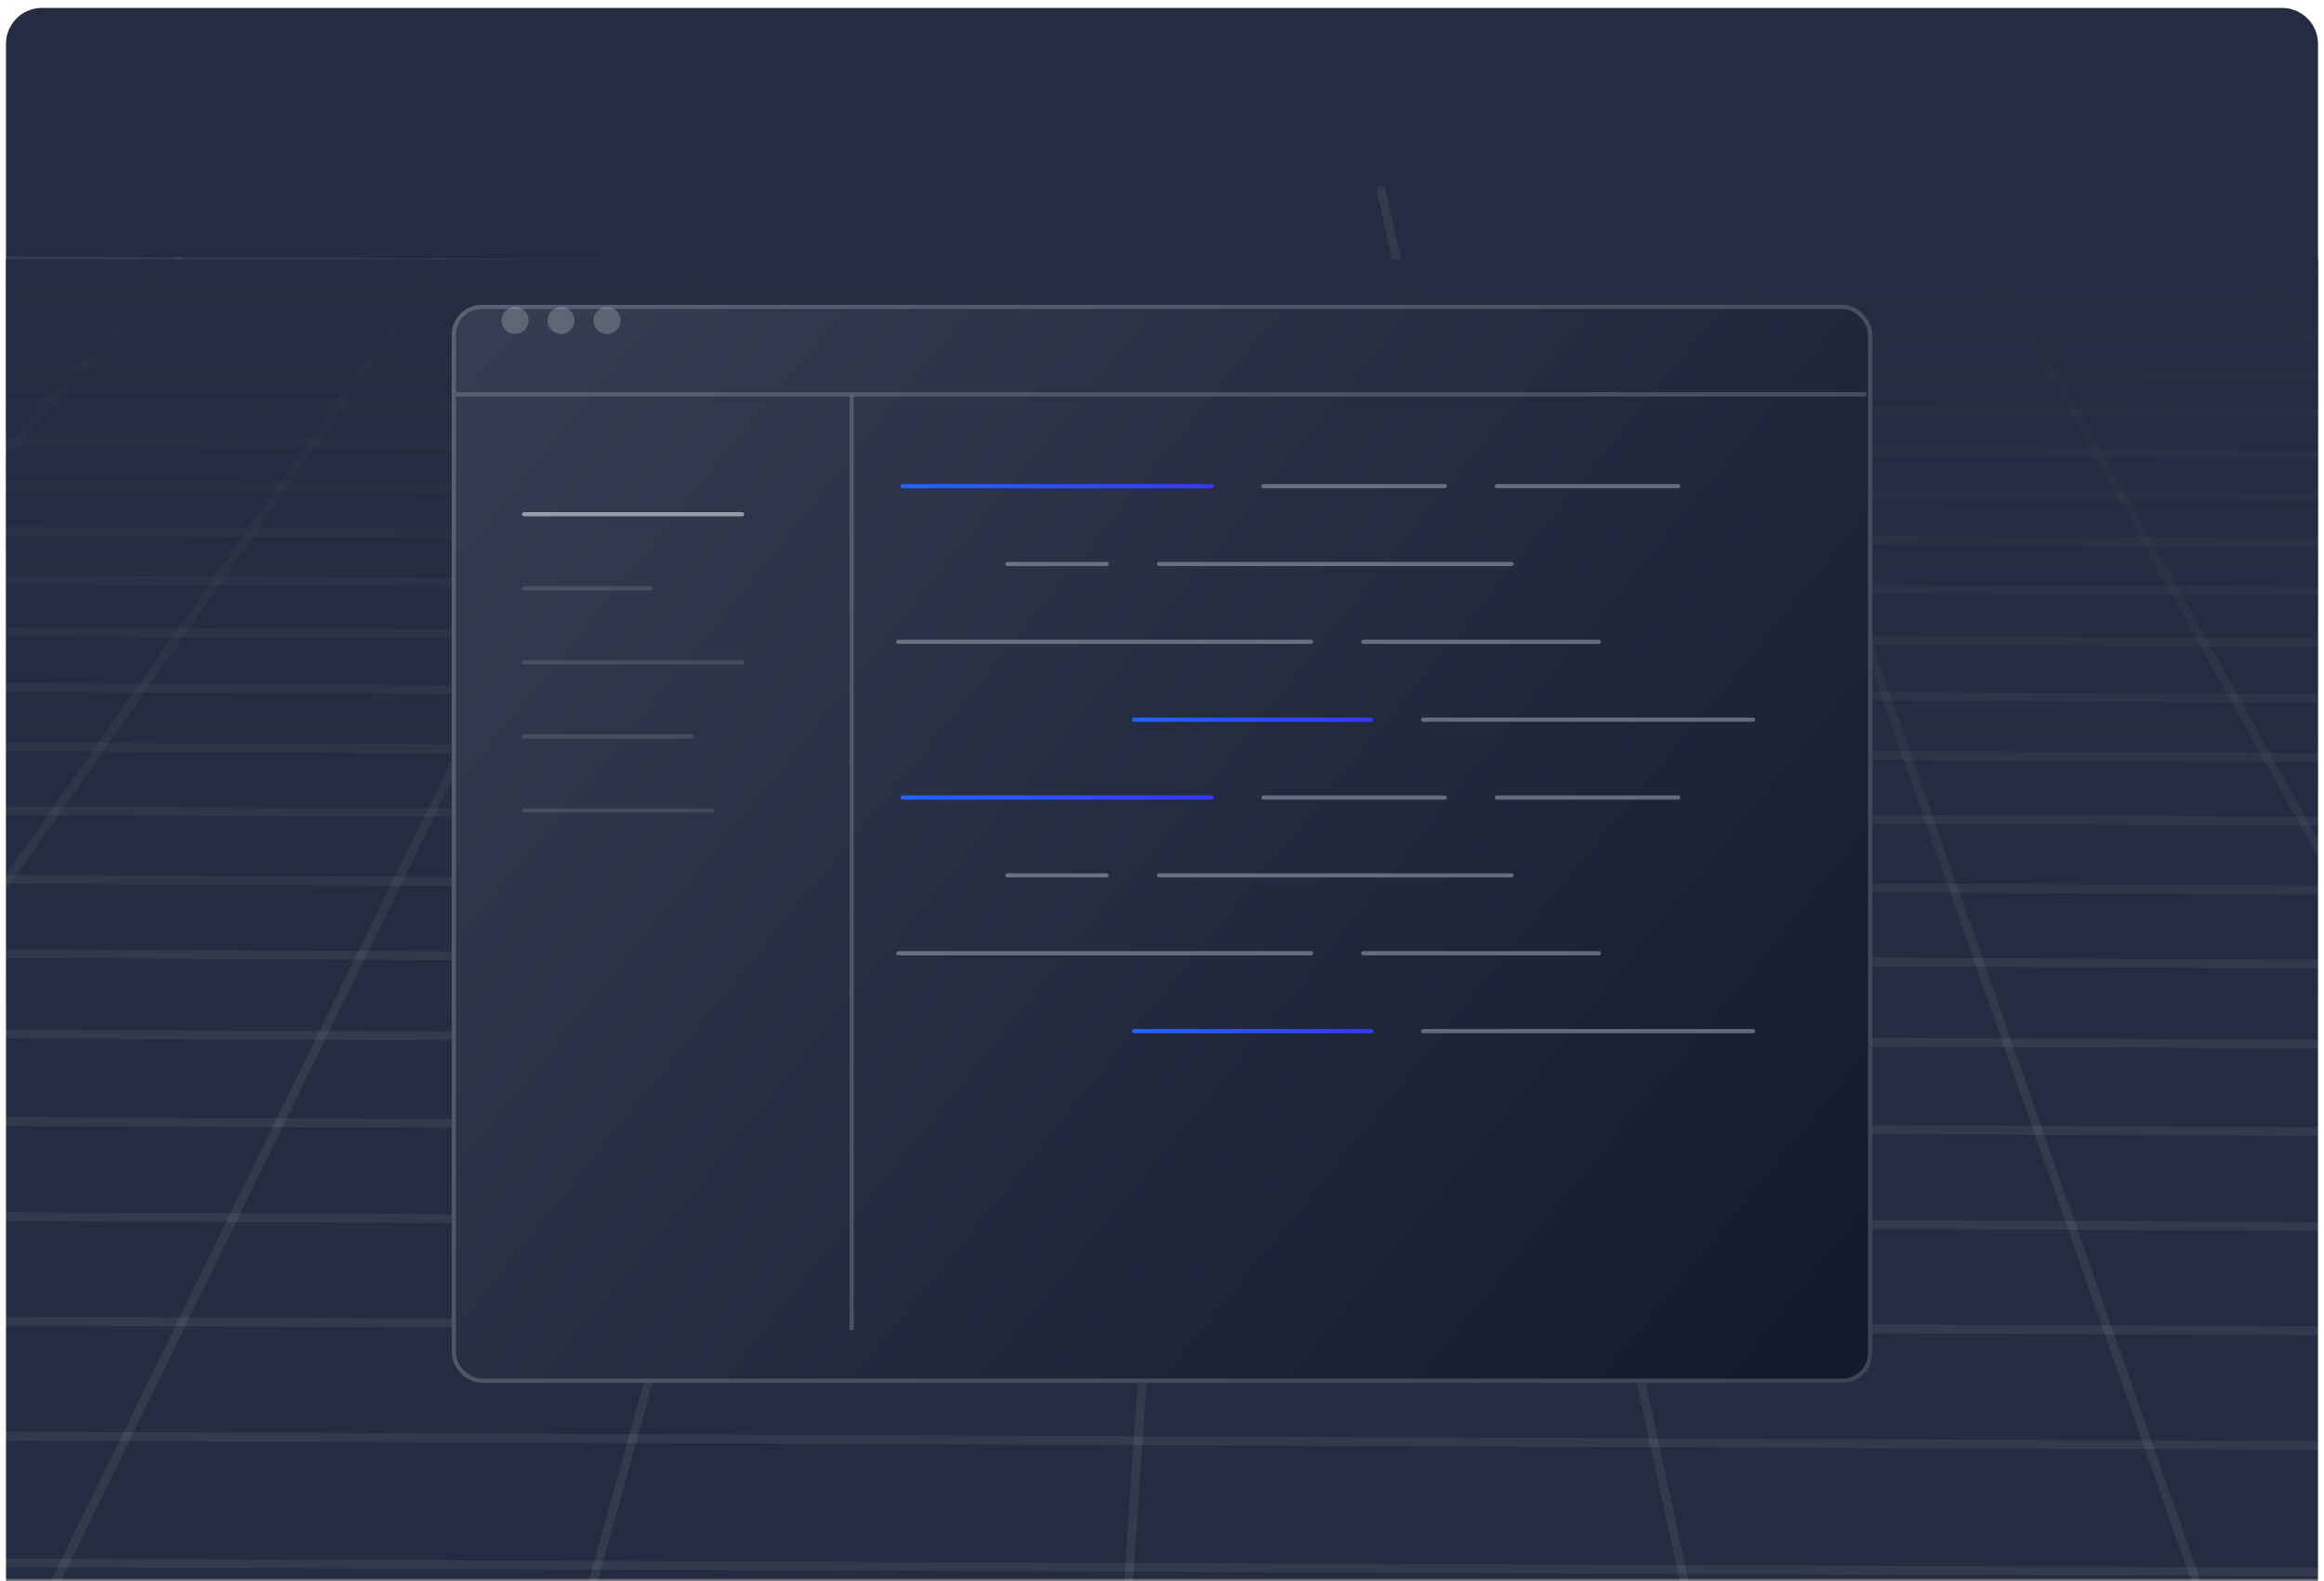 <svg width="388" height="264" viewBox="0 0 388 264" fill="none" xmlns="http://www.w3.org/2000/svg">
<mask id="mask0_5520_13494" style="mask-type:alpha" maskUnits="userSpaceOnUse" x="0" y="0" width="388" height="264">
<path d="M0 6C0 2.686 2.686 0 6 0H382C385.314 0 388 2.686 388 6V264H0V6Z" fill="#E7FFFD"/>
</mask>
<g mask="url(#mask0_5520_13494)">
<path d="M1 7.323C1 4.009 3.686 1.323 7 1.323H381C384.314 1.323 387 4.009 387 7.323V264.323H1V7.323Z" fill="#252C41"/>
<path d="M1152.07 799.279C1151.88 799.28 1151.68 799.182 1151.53 799.035L1087.1 732.817L902.039 732.551C901.794 732.552 901.598 732.454 901.45 732.258L376.036 46.126L73.72 44.593L-405.634 730.418C-405.781 730.615 -405.977 730.713 -406.223 730.714L-709.812 730.311C-710.205 730.312 -710.549 729.969 -710.55 729.577C-710.55 729.184 -710.208 728.84 -709.815 728.839L-406.618 729.242L72.737 43.417C72.884 43.221 73.08 43.122 73.325 43.122L376.377 44.653C376.623 44.653 376.819 44.751 376.967 44.947L902.38 731.079L1087.39 731.345C1087.59 731.344 1087.78 731.442 1087.93 731.589L1152.61 798.052C1152.9 798.346 1152.91 798.787 1152.61 799.082C1152.46 799.181 1152.27 799.279 1152.07 799.279Z" fill="white" fill-opacity="0.07"/>
<path d="M752.27 796.788C752.025 796.789 751.779 796.642 751.632 796.397L332.518 45.515C332.321 45.172 332.468 44.73 332.811 44.533C333.154 44.336 333.596 44.483 333.793 44.826L752.906 795.659C753.103 796.002 752.956 796.444 752.613 796.64C752.515 796.739 752.417 796.788 752.27 796.788Z" fill="white" fill-opacity="0.07"/>
<path d="M552.394 795.518C552.099 795.519 551.805 795.323 551.706 795.029L289.246 45.198C289.098 44.806 289.294 44.413 289.686 44.265C290.078 44.117 290.471 44.313 290.619 44.705L553.079 794.536C553.227 794.928 553.031 795.321 552.639 795.469C552.541 795.518 552.443 795.518 552.394 795.518Z" fill="white" fill-opacity="0.07"/>
<path d="M399.635 808.711C399.343 808.676 399.074 808.445 399.012 808.141L229.89 31.914C229.791 31.507 230.033 31.14 230.44 31.041C230.848 30.942 231.214 31.184 231.313 31.592L400.435 807.819C400.534 808.227 400.292 808.593 399.885 808.692C399.781 808.729 399.684 808.717 399.635 808.711Z" fill="white" fill-opacity="0.07"/>
<path d="M-247.259 790.536C-247.357 790.536 -247.455 790.536 -247.603 790.438C-247.946 790.243 -248.143 789.801 -247.948 789.458L116.009 43.734C116.205 43.39 116.646 43.193 116.99 43.389C117.334 43.585 117.531 44.026 117.335 44.37L-246.573 790.142C-246.72 790.388 -246.965 790.535 -247.259 790.536Z" fill="white" fill-opacity="0.07"/>
<path d="M-47.334 791.757C-47.383 791.757 -47.481 791.757 -47.53 791.708C-47.923 791.611 -48.169 791.169 -48.022 790.826L159.38 44.051C159.477 43.658 159.918 43.412 160.262 43.559C160.655 43.656 160.901 44.097 160.754 44.441L-46.648 791.265C-46.745 791.559 -47.039 791.756 -47.334 791.757Z" fill="white" fill-opacity="0.07"/>
<path d="M152.543 793.027L152.494 793.027C152.101 792.979 151.757 792.636 151.806 792.243L202.603 44.466C202.652 44.073 202.994 43.779 203.387 43.778C203.78 43.826 204.124 44.169 204.075 44.562L153.278 792.339C153.278 792.731 152.935 793.026 152.543 793.027Z" fill="white" fill-opacity="0.07"/>
<path d="M-650.136 122.391L-706.017 122.145C-706.409 122.146 -706.753 121.803 -706.754 121.411C-706.755 121.018 -706.412 120.674 -706.019 120.674L-650.286 120.92L-620.376 111.153C-620.277 111.153 -620.228 111.104 -620.13 111.104L-561.551 111.394L-535.663 102.273C-535.565 102.223 -535.516 102.223 -535.418 102.223L-478.85 102.517L-456.493 93.99C-456.395 93.941 -456.297 93.941 -456.248 93.941L-401.544 94.189L-382.326 86.207C-382.228 86.158 -382.179 86.158 -382.032 86.158L-329.095 86.409L-312.673 78.923C-312.575 78.874 -312.476 78.825 -312.378 78.873L-261.109 79.127L-247.188 72.087C-247.09 72.038 -246.992 72.038 -246.845 71.989L-197.146 72.245L-185.481 65.602C-185.383 65.552 -185.285 65.454 -185.138 65.503L-136.91 65.762L-127.256 59.515C-127.158 59.416 -127.06 59.416 -126.864 59.416L-80.059 59.629L-72.22 53.777C-72.073 53.678 -71.975 53.629 -71.778 53.629L-26.299 53.844L-14.052 42.931C-13.905 42.832 -13.758 42.734 -13.562 42.734L73.227 43.171C73.62 43.17 73.964 43.513 73.965 43.906C73.965 44.298 73.573 44.593 73.23 44.643L-13.265 44.205L-25.512 55.118C-25.658 55.216 -25.806 55.266 -26.002 55.315L-71.531 55.1L-79.37 60.952C-79.517 61.05 -79.615 61.1 -79.811 61.1L-126.665 60.887L-136.319 67.135C-136.417 67.233 -136.515 67.233 -136.711 67.234L-184.939 66.975L-196.604 73.618C-196.702 73.667 -196.8 73.716 -196.947 73.717L-246.597 73.411L-260.518 80.451C-260.616 80.5 -260.714 80.549 -260.861 80.55L-312.131 80.296L-328.553 87.782C-328.651 87.831 -328.749 87.831 -328.847 87.831L-381.784 87.58L-401.002 95.562C-401.1 95.611 -401.198 95.611 -401.297 95.611L-456.049 95.363L-478.406 103.89C-478.504 103.939 -478.602 103.939 -478.651 103.939L-535.219 103.646L-561.107 112.767C-561.205 112.816 -561.254 112.816 -561.352 112.817L-620.03 112.576L-649.94 122.342C-649.989 122.391 -650.087 122.391 -650.136 122.391Z" fill="white" fill-opacity="0.07"/>
<path d="M1176.27 156.588C1176.17 156.588 1176.12 156.588 1176.02 156.539L1164.98 152.879L-706.174 144.37C-706.567 144.371 -706.911 144.028 -706.912 143.636C-706.912 143.243 -706.569 142.899 -706.177 142.898L1165.07 151.407C1165.17 151.407 1165.22 151.407 1165.32 151.456L1176.51 155.165C1176.9 155.311 1177.1 155.703 1176.95 156.096C1176.85 156.391 1176.56 156.587 1176.27 156.588Z" fill="white" fill-opacity="0.07"/>
<path d="M1176.11 179.353C1176.01 179.353 1175.96 179.353 1175.86 179.304L1173.8 178.572L-706.325 170.275C-706.718 170.275 -707.062 169.933 -707.062 169.54C-707.063 169.148 -706.671 168.803 -706.328 168.803L1173.95 177.1C1174.05 177.099 1174.09 177.099 1174.19 177.148L1176.4 177.929C1176.79 178.076 1176.99 178.468 1176.84 178.861C1176.7 179.155 1176.4 179.352 1176.11 179.353Z" fill="white" fill-opacity="0.07"/>
<path d="M1175.27 315.842L1172.18 315.847C1172.08 315.847 1171.93 315.798 1171.83 315.749L710.897 85.281L-260.665 80.549L-706.824 306.321C-707.167 306.518 -707.609 306.372 -707.806 305.98C-708.002 305.637 -707.856 305.195 -707.464 304.998L-261.158 79.127C-261.06 79.078 -260.913 79.029 -260.815 79.029L711.09 83.808C711.189 83.808 711.336 83.857 711.434 83.906L1172.37 314.326L1175.31 314.321C1175.71 314.32 1176.05 314.663 1176.05 315.055C1176 315.497 1175.66 315.841 1175.27 315.842Z" fill="white" fill-opacity="0.07"/>
<path d="M1175.92 208.888L-706.517 200.889C-706.91 200.89 -707.254 200.547 -707.254 200.154C-707.255 199.762 -706.912 199.418 -706.52 199.417L1175.91 207.416C1176.31 207.415 1176.65 207.758 1176.65 208.15C1176.65 208.592 1176.36 208.887 1175.92 208.888Z" fill="white" fill-opacity="0.07"/>
<path d="M1175.73 245.291L-706.747 237.685C-707.14 237.686 -707.484 237.343 -707.485 236.951C-707.485 236.558 -707.192 236.165 -706.75 236.213L1175.68 243.819C1176.07 243.819 1176.42 244.162 1176.42 244.554C1176.47 244.946 1176.13 245.29 1175.73 245.291Z" fill="white" fill-opacity="0.07"/>
<path d="M1175.07 345.229L1127.04 345.068C1126.9 345.068 1126.8 345.019 1126.7 344.97L647.006 77.837L-196.702 73.667L-663.643 338.675C-663.741 338.725 -663.888 338.774 -663.986 338.774L-707.356 338.605C-707.749 338.605 -708.093 338.262 -708.093 337.87C-708.094 337.477 -707.751 337.133 -707.359 337.133L-664.185 337.303L-197.244 72.246C-197.146 72.196 -197.048 72.147 -196.901 72.147L647.151 76.316C647.298 76.315 647.396 76.364 647.494 76.413L1127.19 343.547L1175.02 343.709C1175.42 343.708 1175.76 344.051 1175.76 344.443C1175.81 344.885 1175.52 345.229 1175.07 345.229Z" fill="white" fill-opacity="0.07"/>
<path d="M1176.38 136.718C1176.33 136.718 1176.23 136.718 1176.18 136.669L1157.43 130.815L1097.87 130.526C1097.77 130.526 1097.72 130.527 1097.62 130.478L1067.53 120.522L1009.98 120.23C1009.89 120.23 1009.84 120.23 1009.74 120.181L983.573 110.905L927.888 110.659C927.79 110.659 927.692 110.659 927.643 110.61L904.962 101.917L851.043 101.668C850.945 101.668 850.847 101.668 850.749 101.619L831.159 93.509L778.86 93.257C778.762 93.257 778.664 93.257 778.565 93.209L761.773 85.584L711.044 85.329C710.946 85.33 710.798 85.281 710.7 85.232L696.411 78.094L647.153 77.837C647.006 77.837 646.908 77.788 646.81 77.739L634.729 71.039L586.894 70.779C586.747 70.779 586.6 70.73 586.502 70.681L576.433 64.37L529.923 64.157C529.776 64.157 529.628 64.108 529.481 64.01L521.229 58.089L475.994 57.873C475.798 57.873 475.65 57.825 475.503 57.678L468.919 52.096L424.862 51.879C424.666 51.879 424.469 51.781 424.322 51.634L419.21 46.394L376.331 46.174C375.938 46.175 375.594 45.832 375.594 45.44C375.593 45.047 375.936 44.703 376.328 44.703L419.551 44.921C419.748 44.921 419.944 45.019 420.091 45.166L425.203 50.406L469.211 50.624C469.407 50.623 469.555 50.672 469.702 50.819L476.286 56.401L521.52 56.616C521.668 56.616 521.815 56.665 521.962 56.763L530.215 62.684L576.725 62.898C576.872 62.898 577.019 62.946 577.118 62.995L587.186 69.306L635.021 69.566C635.168 69.566 635.266 69.615 635.364 69.664L647.445 76.364L696.654 76.622C696.752 76.621 696.899 76.67 696.997 76.719L711.286 83.857L761.967 84.112C762.065 84.112 762.163 84.112 762.261 84.161L779.054 91.785L831.304 92.037C831.402 92.037 831.5 92.037 831.598 92.086L851.188 100.196L905.106 100.445C905.204 100.445 905.302 100.445 905.352 100.494L928.033 109.187L983.718 109.433C983.816 109.433 983.865 109.433 983.963 109.482L1010.13 118.758L1067.68 119.05C1067.78 119.049 1067.82 119.049 1067.92 119.098L1098.01 129.054L1157.58 129.343C1157.62 129.343 1157.72 129.342 1157.77 129.391L1176.67 135.246C1177.06 135.343 1177.26 135.784 1177.16 136.177C1177.02 136.521 1176.72 136.717 1176.38 136.718Z" fill="white" fill-opacity="0.07"/>
<path d="M1174.66 416.516L1136.83 416.385C1136.69 416.386 1136.54 416.337 1136.44 416.288L586.698 70.779L-136.368 67.184L-668.178 410.705C-668.276 410.803 -668.423 410.803 -668.57 410.804L-707.819 410.676C-708.212 410.677 -708.556 410.334 -708.556 409.941C-708.557 409.549 -708.263 409.156 -707.822 409.204L-668.818 409.332L-137.008 65.811C-136.911 65.713 -136.714 65.713 -136.616 65.713L586.892 69.307C587.039 69.307 587.186 69.356 587.284 69.404L1137.03 414.962L1174.66 415.093C1175.05 415.092 1175.39 415.435 1175.39 415.827C1175.39 416.22 1175.05 416.515 1174.66 416.516Z" fill="white" fill-opacity="0.07"/>
<path d="M1172.66 732.913L1087.44 732.817C1087.24 732.817 1087.05 732.719 1086.9 732.572L424.617 51.781L25.355 49.73L-512.939 641.069C-513.086 641.217 -513.282 641.364 -513.479 641.316L-683.034 641.023L-708.898 664.077C-709.192 664.323 -709.682 664.324 -709.928 664.03C-710.223 663.736 -710.175 663.246 -709.881 663L-683.772 639.748C-683.625 639.65 -683.478 639.552 -683.282 639.551L-513.776 639.844L24.519 48.554C24.666 48.407 24.813 48.309 25.058 48.308L424.958 50.358C425.154 50.357 425.35 50.455 425.498 50.602L1087.78 731.393L1172.71 731.49C1173.1 731.49 1173.44 731.832 1173.44 732.225C1173.44 732.617 1173.1 732.912 1172.66 732.913Z" fill="white" fill-opacity="0.07"/>
<path d="M1174.04 511.548L1149.75 511.492C1149.61 511.492 1149.46 511.443 1149.31 511.346L529.727 64.108L-79.419 61.05L-674.29 506.63C-674.437 506.728 -674.584 506.777 -674.732 506.778L-708.437 506.689C-708.829 506.69 -709.173 506.347 -709.174 505.955C-709.174 505.562 -708.832 505.218 -708.439 505.217L-674.979 505.306L-80.108 59.727C-79.961 59.628 -79.814 59.579 -79.667 59.579L529.969 62.636C530.116 62.636 530.264 62.684 530.411 62.782L1150.05 510.02L1174.09 510.076C1174.48 510.075 1174.82 510.418 1174.82 510.81C1174.78 511.203 1174.48 511.547 1174.04 511.548Z" fill="white" fill-opacity="0.07"/>
<path d="M-706.02 120.575C-706.314 120.576 -706.609 120.38 -706.708 120.037C-706.806 119.645 -706.611 119.252 -706.219 119.104L-679.102 110.814C-679.053 110.814 -678.955 110.765 -678.906 110.765L-620.278 111.055L-592.378 101.93C-592.28 101.93 -592.231 101.881 -592.133 101.881L-535.516 102.174L-511.295 93.644C-511.197 93.595 -511.099 93.595 -511.05 93.595L-456.297 93.843L-435.313 85.858C-435.215 85.809 -435.117 85.809 -435.068 85.809L-382.082 86.06L-364.04 78.571C-363.942 78.522 -363.844 78.522 -363.746 78.522L-312.428 78.775L-296.986 71.733C-296.888 71.683 -296.79 71.634 -296.692 71.683L-246.943 71.94L-233.807 65.294C-233.709 65.244 -233.611 65.195 -233.463 65.195L-185.187 65.454L-174.159 59.204C-174.061 59.155 -173.914 59.155 -173.816 59.105L-126.962 59.318L-117.847 53.415C-117.749 53.316 -117.602 53.316 -117.455 53.316L-71.926 53.531L-64.528 47.974C-64.38 47.876 -64.233 47.826 -64.086 47.826L24.666 48.26L29.367 43.1C29.66 42.805 30.102 42.756 30.397 43.049C30.692 43.343 30.741 43.785 30.448 44.08L25.502 49.485C25.355 49.632 25.11 49.682 24.963 49.731L-63.887 49.297L-71.286 54.854C-71.433 54.953 -71.58 55.002 -71.727 55.002L-117.305 54.788L-126.42 60.691C-126.518 60.789 -126.665 60.789 -126.813 60.789L-173.715 60.577L-184.743 66.827C-184.841 66.876 -184.939 66.925 -185.086 66.926L-233.363 66.666L-246.499 73.313C-246.597 73.362 -246.695 73.411 -246.843 73.411L-296.591 73.155L-312.033 80.198C-312.131 80.247 -312.229 80.247 -312.327 80.247L-363.645 79.993L-381.687 87.482C-381.785 87.531 -381.834 87.531 -381.981 87.531L-434.967 87.281L-455.951 95.265C-456.049 95.314 -456.147 95.314 -456.196 95.315L-510.949 95.067L-535.17 103.597C-535.268 103.646 -535.317 103.646 -535.415 103.646L-592.032 103.352L-619.932 112.477C-620.03 112.477 -620.128 112.478 -620.177 112.527L-678.805 112.237L-705.774 120.575C-705.873 120.575 -705.922 120.575 -706.02 120.575Z" fill="white" fill-opacity="0.07"/>
<path d="M1173.24 644.455L1167.94 644.464C1167.75 644.465 1167.6 644.416 1167.45 644.269L475.798 57.775L-25.56 55.265L-682.838 640.826C-682.985 640.925 -683.181 640.974 -683.328 641.023L-709.281 640.97C-709.674 640.971 -710.018 640.628 -710.019 640.236C-710.019 639.843 -709.676 639.499 -709.284 639.499L-683.625 639.552L-26.396 53.991C-26.249 53.893 -26.102 53.794 -25.906 53.794L476.041 56.303C476.237 56.303 476.384 56.352 476.532 56.498L1168.19 642.943L1173.24 642.934C1173.63 642.934 1173.98 643.277 1173.98 643.669C1173.98 644.061 1173.63 644.454 1173.24 644.455Z" fill="white" fill-opacity="0.07"/>
<path d="M1176.31 152.908L1165.12 152.879C1165.02 152.879 1164.98 152.879 1164.88 152.83L1097.72 130.576L-650.038 122.391L-705.886 140.69C-706.279 140.838 -706.671 140.593 -706.819 140.201C-706.967 139.809 -706.723 139.416 -706.33 139.268L-650.384 120.969C-650.286 120.969 -650.237 120.92 -650.139 120.919L1097.82 129.055C1097.92 129.054 1097.97 129.054 1098.06 129.103L1165.22 151.358L1176.31 151.387C1176.7 151.387 1177.04 151.73 1177.04 152.122C1177.04 152.613 1176.7 152.908 1176.31 152.908Z" fill="white" fill-opacity="0.07"/>
<path d="M1176.34 141.526L-706.096 132.841C-706.489 132.841 -706.833 132.499 -706.833 132.106C-706.834 131.714 -706.491 131.419 -706.099 131.369L1176.34 140.054C1176.73 140.054 1177.07 140.397 1177.07 140.789C1177.07 141.181 1176.78 141.525 1176.34 141.526Z" fill="white" fill-opacity="0.07"/>
<path d="M1176.11 178.568L1173.9 178.571C1173.8 178.572 1173.75 178.572 1173.65 178.523L1009.79 120.279L-561.303 112.866L-706.042 163.847C-706.434 163.995 -706.827 163.799 -706.975 163.407C-707.123 163.015 -706.927 162.622 -706.535 162.474L-561.698 111.443C-561.6 111.394 -561.551 111.394 -561.453 111.394L1009.93 118.807C1010.03 118.807 1010.08 118.807 1010.18 118.856L1174.04 177.099L1176.11 177.096C1176.5 177.095 1176.84 177.438 1176.84 177.83C1176.84 178.272 1176.55 178.567 1176.11 178.568Z" fill="white" fill-opacity="0.07"/>
<path d="M1176.23 165.223L-706.251 156.832C-706.643 156.833 -706.987 156.49 -706.988 156.097C-706.988 155.705 -706.646 155.361 -706.253 155.36L1176.18 163.8C1176.57 163.799 1176.92 164.142 1176.92 164.535C1176.97 164.927 1176.62 165.222 1176.23 165.223Z" fill="white" fill-opacity="0.07"/>
<path d="M1175.96 205.699C1175.86 205.699 1175.76 205.699 1175.71 205.65L1142.53 192.952L-691.091 185.015L-706.191 190.782C-706.584 190.93 -706.977 190.734 -707.124 190.342C-707.272 189.95 -707.077 189.557 -706.684 189.409L-691.437 183.593C-691.339 183.544 -691.24 183.544 -691.191 183.544L1142.62 191.48C1142.72 191.48 1142.82 191.48 1142.87 191.529L1176.2 204.275C1176.59 204.422 1176.79 204.863 1176.64 205.207C1176.55 205.55 1176.25 205.698 1175.96 205.699Z" fill="white" fill-opacity="0.07"/>
<path d="M1176.04 193.09L1142.62 192.952C1142.53 192.952 1142.43 192.952 1142.38 192.903L927.741 110.659L-478.553 103.939L-690.944 184.966C-691.042 185.015 -691.14 185.016 -691.189 185.016L-706.398 184.944C-706.79 184.945 -707.134 184.602 -707.135 184.209C-707.136 183.817 -706.842 183.424 -706.401 183.472L-691.339 183.544L-478.948 102.517C-478.85 102.468 -478.752 102.468 -478.703 102.468L927.837 109.187C927.935 109.187 928.033 109.187 928.082 109.236L1142.72 191.48L1175.98 191.618C1176.38 191.617 1176.72 191.96 1176.72 192.353C1176.77 192.745 1176.43 193.089 1176.04 193.09Z" fill="white" fill-opacity="0.07"/>
<path d="M1175.77 236.558C1175.67 236.558 1175.57 236.559 1175.47 236.51L1150.43 226.103L-696.723 218.485L-706.381 222.476C-706.774 222.623 -707.166 222.477 -707.363 222.085C-707.511 221.693 -707.365 221.3 -706.973 221.103L-697.168 217.014C-697.069 216.965 -696.971 216.964 -696.873 216.964L1150.58 224.631C1150.68 224.631 1150.77 224.631 1150.87 224.68L1176.06 235.135C1176.45 235.281 1176.6 235.723 1176.45 236.115C1176.31 236.41 1176.06 236.558 1175.77 236.558Z" fill="white" fill-opacity="0.07"/>
<path d="M1175.85 226.206L1150.63 226.103C1150.53 226.103 1150.43 226.103 1150.34 226.054L850.847 101.668L-401.199 95.66L-696.576 218.386C-696.674 218.436 -696.773 218.436 -696.871 218.436L-706.634 218.404C-707.026 218.405 -707.37 218.062 -707.371 217.669C-707.372 217.277 -707.029 216.933 -706.636 216.932L-697.02 216.964L-401.593 94.238C-401.495 94.189 -401.397 94.189 -401.299 94.189L850.991 100.196C851.09 100.196 851.188 100.196 851.286 100.245L1150.77 224.631L1175.85 224.734C1176.24 224.734 1176.58 225.077 1176.58 225.469C1176.58 225.911 1176.24 226.206 1175.85 226.206Z" fill="white" fill-opacity="0.07"/>
<path d="M1175.54 273.207C1175.44 273.207 1175.34 273.207 1175.24 273.159L1160.07 266.267L-703.571 258.923L-706.61 260.302C-707.002 260.45 -707.395 260.303 -707.592 259.96C-707.74 259.568 -707.593 259.175 -707.25 258.978L-704.064 257.55C-703.966 257.501 -703.818 257.501 -703.769 257.501L1160.22 264.795C1160.31 264.795 1160.41 264.795 1160.51 264.844L1175.78 271.784C1176.17 271.93 1176.32 272.372 1176.13 272.765C1176.08 273.01 1175.83 273.207 1175.54 273.207Z" fill="white" fill-opacity="0.07"/>
<path d="M1175.57 266.339L1160.22 266.267C1160.12 266.267 1160.02 266.268 1159.92 266.219L778.713 93.257L-328.7 87.831L-703.423 258.874C-703.521 258.923 -703.669 258.923 -703.718 258.923L-706.858 258.929C-707.25 258.929 -707.594 258.587 -707.595 258.194C-707.595 257.802 -707.253 257.458 -706.86 257.457L-703.867 257.452L-329.193 86.409C-329.095 86.36 -328.997 86.36 -328.899 86.359L778.857 91.736C778.955 91.736 779.053 91.736 779.152 91.785L1160.36 264.746L1175.52 264.818C1175.91 264.817 1176.26 265.16 1176.26 265.552C1176.31 265.994 1175.97 266.338 1175.57 266.339Z" fill="white" fill-opacity="0.07"/>
<rect x="1" y="43.323" width="386" height="134" fill="url(#paint0_linear_5520_13494)"/>
<g filter="url(#filter0_d_5520_13494)">
<rect x="75.418" y="41.896" width="237.165" height="179.999" rx="5" fill="url(#paint1_linear_5520_13494)"/>
<rect x="75.768" y="42.246" width="236.465" height="179.299" rx="4.65" stroke="white" stroke-opacity="0.18" stroke-width="0.7"/>
</g>
<line x1="150.703" y1="81.173" x2="202.246" y2="81.173" stroke="url(#paint2_linear_5520_13494)" stroke-width="0.7" stroke-linecap="round"/>
<line opacity="0.5" x1="210.946" y1="81.173" x2="241.213" y2="81.173" stroke="#AFB3BF" stroke-width="0.7" stroke-linecap="round"/>
<line opacity="0.5" x1="249.913" y1="81.173" x2="280.18" y2="81.173" stroke="#AFB3BF" stroke-width="0.7" stroke-linecap="round"/>
<line opacity="0.5" x1="193.505" y1="94.173" x2="252.353" y2="94.173" stroke="#AFB3BF" stroke-width="0.7" stroke-linecap="round"/>
<line opacity="0.5" x1="168.197" y1="94.173" x2="184.751" y2="94.173" stroke="#AFB3BF" stroke-width="0.7" stroke-linecap="round"/>
<line opacity="0.5" x1="149.963" y1="107.173" x2="218.9" y2="107.173" stroke="#AFB3BF" stroke-width="0.7" stroke-linecap="round"/>
<line opacity="0.5" x1="227.6" y1="107.173" x2="266.932" y2="107.173" stroke="#AFB3BF" stroke-width="0.7" stroke-linecap="round"/>
<line x1="189.355" y1="120.173" x2="228.9" y2="120.173" stroke="url(#paint3_linear_5520_13494)" stroke-width="0.7" stroke-linecap="round"/>
<line opacity="0.5" x1="237.6" y1="120.173" x2="292.691" y2="120.173" stroke="#AFB3BF" stroke-width="0.7" stroke-linecap="round"/>
<line x1="150.703" y1="133.173" x2="202.246" y2="133.173" stroke="url(#paint4_linear_5520_13494)" stroke-width="0.7" stroke-linecap="round"/>
<line opacity="0.5" x1="210.946" y1="133.173" x2="241.213" y2="133.173" stroke="#AFB3BF" stroke-width="0.7" stroke-linecap="round"/>
<line opacity="0.5" x1="249.913" y1="133.173" x2="280.18" y2="133.173" stroke="#AFB3BF" stroke-width="0.7" stroke-linecap="round"/>
<line opacity="0.5" x1="193.505" y1="146.173" x2="252.353" y2="146.173" stroke="#AFB3BF" stroke-width="0.7" stroke-linecap="round"/>
<line opacity="0.5" x1="168.197" y1="146.173" x2="184.751" y2="146.173" stroke="#AFB3BF" stroke-width="0.7" stroke-linecap="round"/>
<line opacity="0.5" x1="149.963" y1="159.173" x2="218.9" y2="159.173" stroke="#AFB3BF" stroke-width="0.7" stroke-linecap="round"/>
<line opacity="0.5" x1="227.6" y1="159.173" x2="266.932" y2="159.173" stroke="#AFB3BF" stroke-width="0.7" stroke-linecap="round"/>
<line x1="189.355" y1="172.173" x2="228.9" y2="172.173" stroke="url(#paint5_linear_5520_13494)" stroke-width="0.7" stroke-linecap="round"/>
<line opacity="0.5" x1="237.6" y1="172.173" x2="292.691" y2="172.173" stroke="#AFB3BF" stroke-width="0.7" stroke-linecap="round"/>
<line opacity="0.5" x1="87.496" y1="85.861" x2="123.895" y2="85.861" stroke="white" stroke-width="0.7" stroke-linecap="round"/>
<line opacity="0.12" x1="87.496" y1="98.228" x2="108.631" y2="98.228" stroke="white" stroke-width="0.7" stroke-linecap="round"/>
<line opacity="0.12" x1="87.496" y1="110.596" x2="123.895" y2="110.596" stroke="white" stroke-width="0.7" stroke-linecap="round"/>
<line opacity="0.12" x1="87.496" y1="122.964" x2="115.468" y2="122.964" stroke="white" stroke-width="0.7" stroke-linecap="round"/>
<line opacity="0.12" x1="87.496" y1="135.331" x2="118.887" y2="135.331" stroke="white" stroke-width="0.7" stroke-linecap="round"/>
<circle opacity="0.21" cx="93.666" cy="53.516" r="2.257" fill="white"/>
<circle opacity="0.21" cx="85.992" cy="53.516" r="2.257" fill="white"/>
<circle opacity="0.21" cx="101.34" cy="53.516" r="2.257" fill="white"/>
<line opacity="0.18" x1="76.176" y1="65.845" x2="311.58" y2="65.846" stroke="white" stroke-width="0.7"/>
<line opacity="0.18" x1="142.199" y1="222.104" x2="142.199" y2="66.091" stroke="white" stroke-width="0.7"/>
</g>
<defs>
<filter id="filter0_d_5520_13494" x="55.418" y="30.896" width="277.165" height="219.999" filterUnits="userSpaceOnUse" color-interpolation-filters="sRGB">
<feFlood flood-opacity="0" result="BackgroundImageFix"/>
<feColorMatrix in="SourceAlpha" type="matrix" values="0 0 0 0 0 0 0 0 0 0 0 0 0 0 0 0 0 0 127 0" result="hardAlpha"/>
<feOffset dy="9"/>
<feGaussianBlur stdDeviation="10"/>
<feComposite in2="hardAlpha" operator="out"/>
<feColorMatrix type="matrix" values="0 0 0 0 0.006 0 0 0 0 0.006 0 0 0 0 0.084 0 0 0 0.22 0"/>
<feBlend mode="normal" in2="BackgroundImageFix" result="effect1_dropShadow_5520_13494"/>
<feBlend mode="normal" in="SourceGraphic" in2="effect1_dropShadow_5520_13494" result="shape"/>
</filter>
<linearGradient id="paint0_linear_5520_13494" x1="194" y1="43.323" x2="194" y2="177.323" gradientUnits="userSpaceOnUse">
<stop stop-color="#252C41"/>
<stop offset="1" stop-color="#252C41" stop-opacity="0"/>
</linearGradient>
<linearGradient id="paint1_linear_5520_13494" x1="79.257" y1="48.213" x2="292.783" y2="221.894" gradientUnits="userSpaceOnUse">
<stop stop-color="#363D52"/>
<stop offset="1" stop-color="#141B2F"/>
</linearGradient>
<linearGradient id="paint2_linear_5520_13494" x1="145.7" y1="82.093" x2="196.316" y2="59.758" gradientUnits="userSpaceOnUse">
<stop stop-color="#1E6AFF"/>
<stop offset="1" stop-color="#3A36FF"/>
</linearGradient>
<linearGradient id="paint3_linear_5520_13494" x1="185.422" y1="121.093" x2="227.179" y2="106.899" gradientUnits="userSpaceOnUse">
<stop stop-color="#1E6AFF"/>
<stop offset="1" stop-color="#3A36FF"/>
</linearGradient>
<linearGradient id="paint4_linear_5520_13494" x1="145.7" y1="134.093" x2="196.316" y2="111.757" gradientUnits="userSpaceOnUse">
<stop stop-color="#1E6AFF"/>
<stop offset="1" stop-color="#3A36FF"/>
</linearGradient>
<linearGradient id="paint5_linear_5520_13494" x1="185.422" y1="173.093" x2="227.179" y2="158.899" gradientUnits="userSpaceOnUse">
<stop stop-color="#1E6AFF"/>
<stop offset="1" stop-color="#3A36FF"/>
</linearGradient>
</defs>
</svg>
